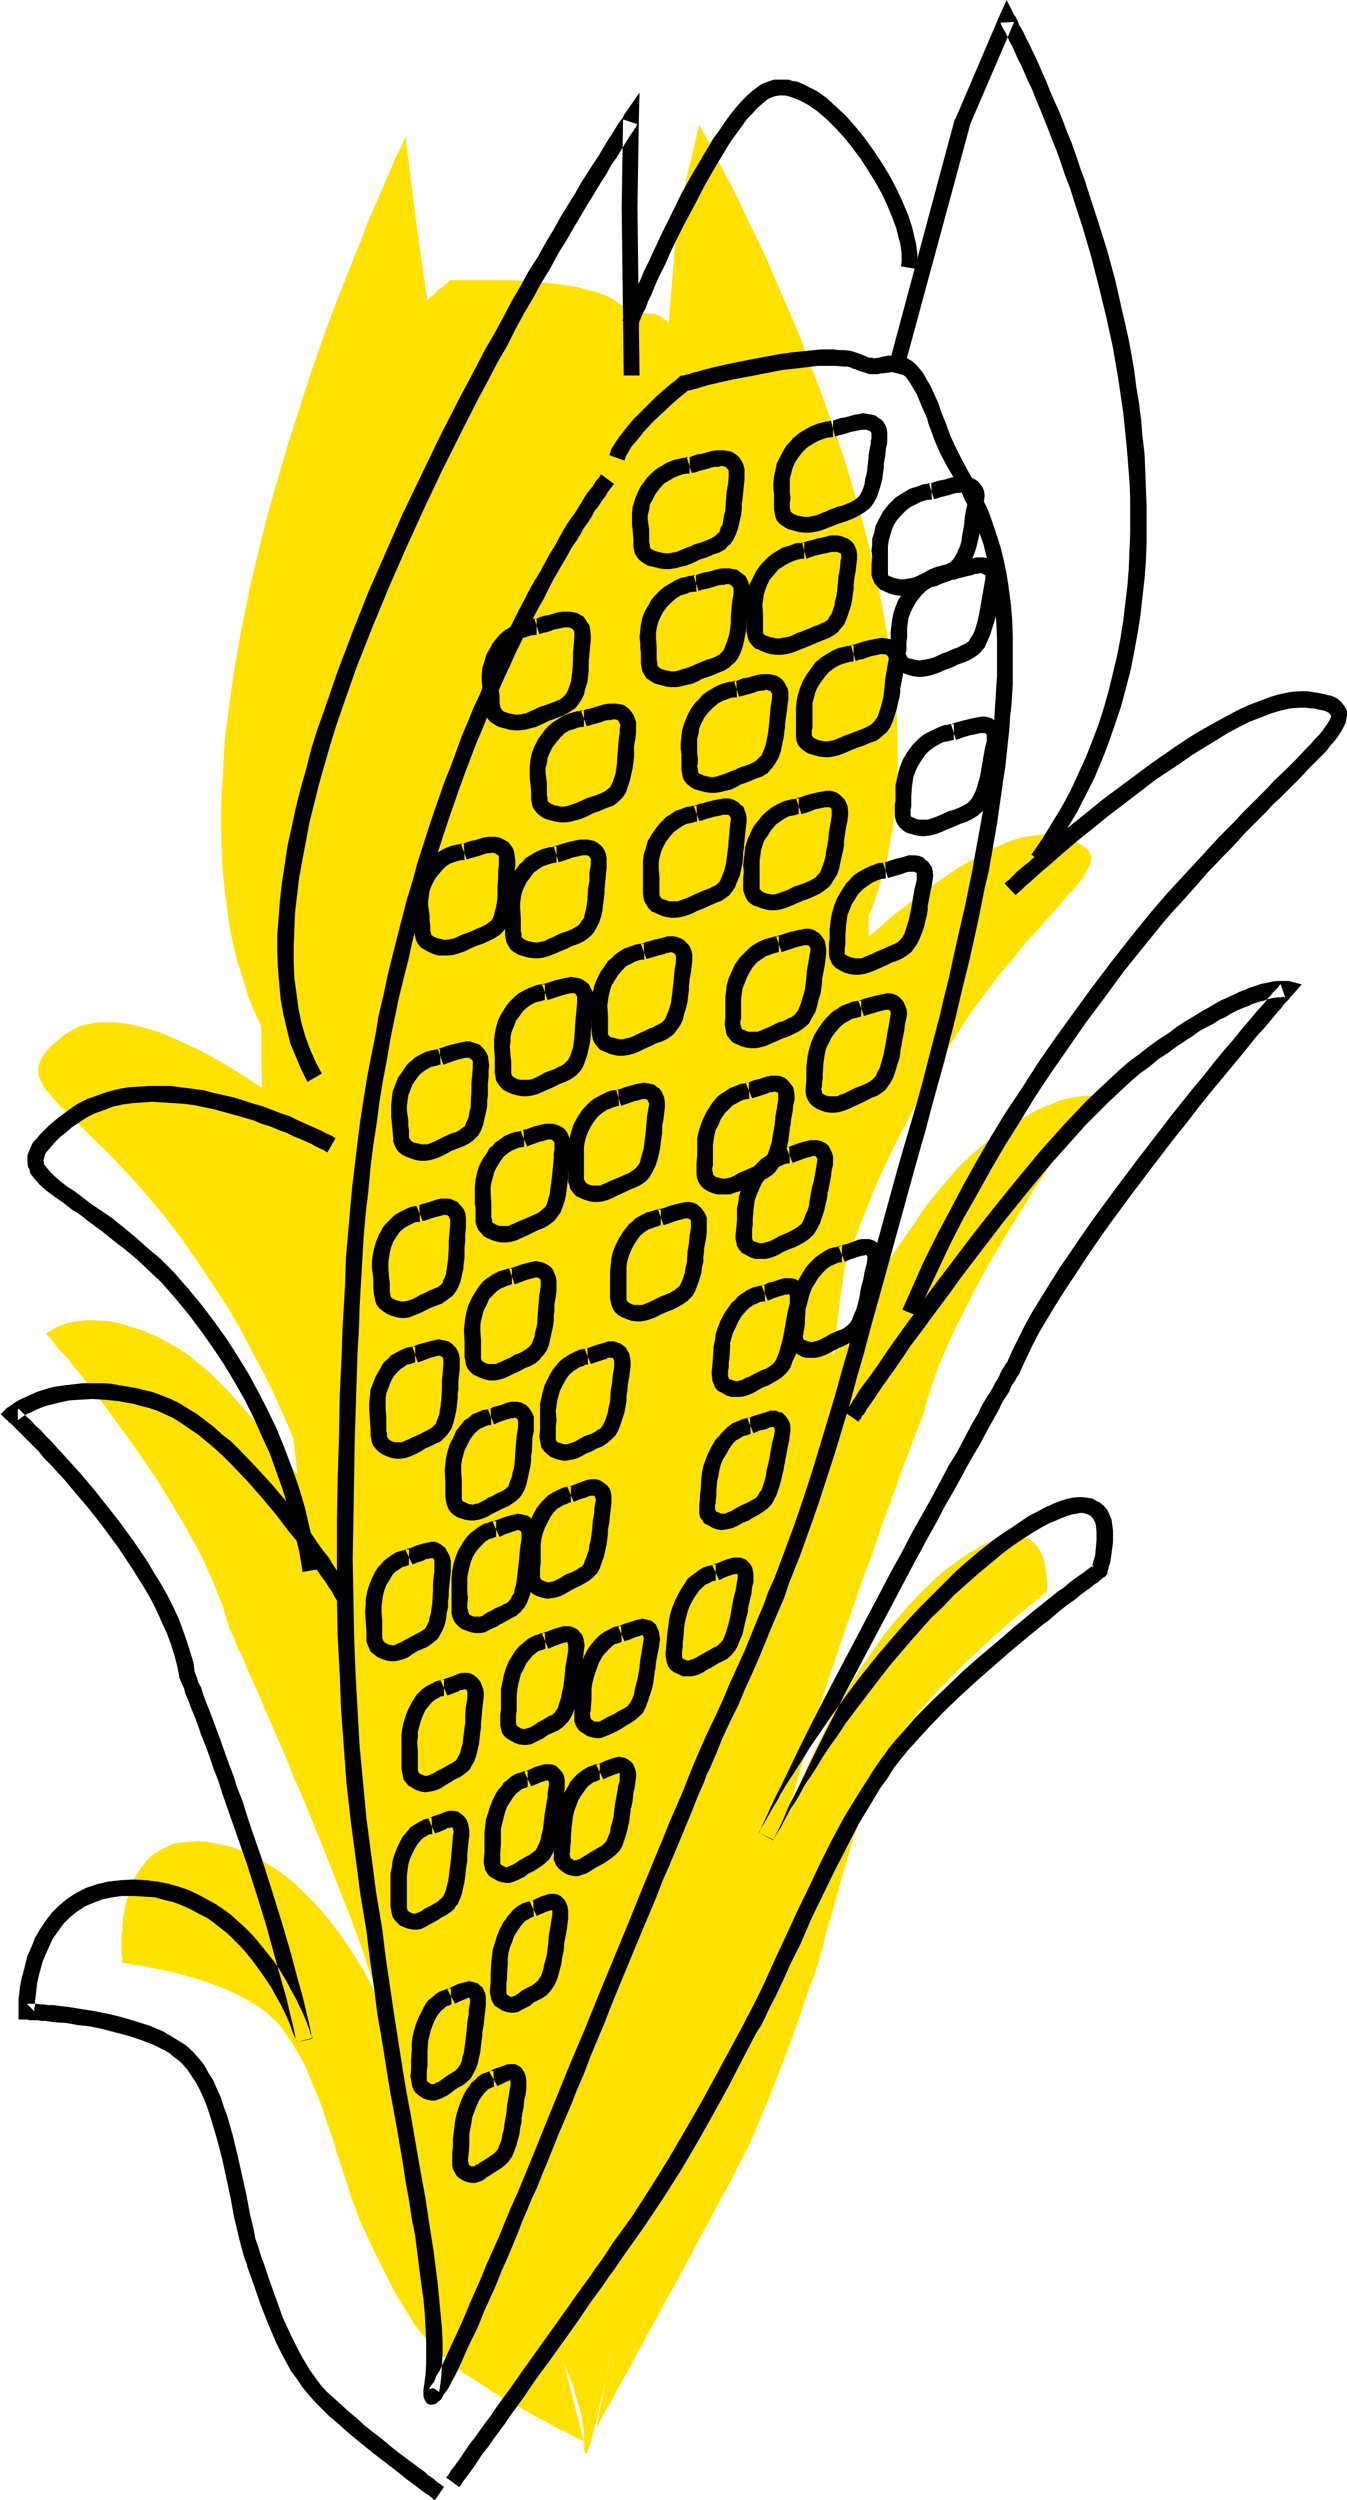 <svg xmlns="http://www.w3.org/2000/svg" fill-rule="evenodd" height="588.515" preserveAspectRatio="none" stroke-linecap="round" viewBox="0 0 1963 3642" width="317.149"><style>.brush1{fill:#ffe200}.pen1{stroke:none}.brush2{fill:#000}</style><path class="pen1 brush1" d="m570 540-1 1-1 2-1 2-1 3-2 3-2 4-3 5-3 5-3 6-3 6-4 8-3 8-4 8-5 9-4 10-4 10-5 11-5 12-5 12-5 13-5 14-5 14-5 15-5 16-5 16-5 16-6 18-5 18-5 19-5 20-6 20-5 20-5 22-5 22-4 23-5 23-4 24-4 25-5 26-4 26-3 27-4 27-3 28-3 29-3 30-3 30-2 31-2 32-1 32-2 33-1 33v35l-1 35 1 35v37l1 37 2 38 1 38 3 40 2 39 4 41 4 41 4 42 8 74 8 72 8 71 8 69 9 68 9 66 10 66 11 65 11 64 12 63 13 64 14 63 14 63 16 63 18 64 18 63 8 31 9 30 10 29 10 28 10 27 10 26 11 25 11 25 10 24 11 23 11 22 11 21 11 21 11 20 10 20 11 19 10 18 9 18 10 17 9 17 8 16 8 16 8 15 7 15 6 15 6 14 4 15 4 13 4 14 2 14 2 13v23l1 4v2l1 1h1l1-1 1-2 1-3 2-4 2-5 1-6 2-7 2-8 2-8 3-9 2-11 2-11 3-12 3-12 3-13 2-14 3-14 7-31 3-17 3-17 4-17 7-36 7-37 8-39 8-41 8-41 8-43 17-86 17-86 18-85 9-42 8-41 9-40 8-38 9-37 8-35 5-16 4-17 9-31 9-31 8-29 8-28 8-28 8-27 7-26 7-26 7-25 12-49 12-47 11-47 11-46 10-47 8-48 9-49 4-25 4-26 4-27 3-27 4-28 4-29 3-30 3-31 5-44 5-43 4-41 3-40 3-39 3-38 1-37 2-35 1-35 1-33 1-33v-31l-1-30v-30l-1-28-2-28-2-26-2-26-2-25-3-24-3-22-3-23-3-21-4-21-4-20-4-19-4-19-5-18-4-17-5-17-5-16-5-15-6-15-5-14-6-14-5-13-12-25-11-24-12-21-12-21-12-19-12-18-11-17-12-17-11-16-10-16-10-15-9-16-8-16-7-16-7-16-7-14-6-13-5-12-6-10-5-10-5-8-4-7-4-7-5-5-3-4-4-4-4-3-3-3-6-3-6-2h-6l-12-1-7-1-8-3-4-1-4-3-5-3-5-3-5-4-7-4-6-3-8-3-8-3-9-2-18-5-20-3-21-3-21-1-20-2-20-1h-83l-1 1-2 2-4 3-4 4-6 4-6 6-7 6-6 7-14 15-7 9-6 8-5 8-5 9-3 9-2 8-8 33z"/><path class="pen1 brush1" d="m422 1615-1-1-2-2-3-2-4-3-5-4-7-5-7-5-8-6-9-6-9-6-11-7-11-7-23-14-25-14-27-13-27-12-13-5-14-4-13-4-14-3-13-2-13-1h-12l-12 1-12 2-11 3-10 5-10 6-9 7-7 6-7 6-5 6-5 6-3 6-2 5-2 5v11l1 5 2 5 3 6 4 6 5 6 5 6 6 7 6 7 8 7 8 8 8 8 9 9 10 10 10 10 11 10 12 12 11 12 12 13 13 14 13 15 13 15 14 17 25 33 23 33 22 33 21 32 18 31 17 32 16 30 15 30 13 29 13 29 11 28 10 27 9 26 8 26 7 24 7 23-53-623z"/><path class="pen1 brush1" d="M527 2286v-1l-2-2-2-4-4-5-4-6-4-8-6-8-6-10-7-10-8-11-8-13-9-12-9-13-9-14-21-28-22-29-23-28-24-28-24-27-12-12-12-12-12-11-12-10-12-10-12-8-12-7-11-6-11-6-11-4-10-5-10-3-10-3-9-3-9-2-8-2-8-1h-7l-15-1-12 1-11 1-10 2-9 3-7 3-5 3-5 3-3 2-2 1v2l2 2 3 3 4 5 5 7 6 7 8 8 8 10 8 10 9 11 10 13 10 13 11 14 10 14 11 15 12 16 23 33 23 34 22 36 21 36 10 18 10 19 8 17 8 18 7 18 7 17 5 17 5 16v2l1 1 1 1 2 5 3 6 3 8 4 10 6 11 5 13 6 14 7 15 7 16 7 17 8 18 8 19 9 20 9 21 8 21 10 22 18 44 19 47 18 46 18 46 17 46 7 22 8 22 7 21 7 20-1-2-1-3-2-4-2-5-3-5-3-7-4-7-4-8-4-8-5-9-6-9-6-10-7-11-14-20-16-21-18-21-10-10-10-10-10-10-11-9-12-9-12-8-12-7-13-7-13-6-13-6-14-4-15-3-14-3-14-1-13 1-11 1-11 2-9 4-9 4-8 5-8 6-6 6-6 8-5 7-5 8-4 9-3 8-3 9-5 18-3 18-1 17-1 8v25l1 5v9h7l4 1 4 1 5 1h6l7 1 6 2 15 3 17 3 17 5 18 5 19 6 19 7 18 8 18 9 17 10 15 11 6 6 7 6 6 7 5 7 11 16 10 17 10 18 8 20 9 21 8 21 7 22 8 22 6 21 7 21 7 21 6 20 7 18 6 17 7 15 13 28 14 28 14 28 16 27 16 26 9 12 10 11 10 11 10 11 11 9 11 9 12 9 13 8 14 9 15 10 31 18 15 8 15 9 14 7 14 8 12 6 10 5 5 3 4 2 3 1 3 2 3 1 2 1h1v1L527 2286zm-138-775-10-20-10-21-8-21-7-23-7-22-6-23-5-24-4-24-3-24-3-25-2-25-1-26-1-26v-26l1-26 2-27 1-27 2-27 7-54 8-55 10-54 11-55 13-54 13-53 15-52 15-51 16-50 15-47 16-46 8-22 8-22 8-21 8-20 7-19 8-19 7-18 7-17 6-17 7-16 6-14 6-14 6-13 5-12 5-11 4-10 4-9 4-8 3-6 3-6 1-4 2-4 1-1v-1l16 129 35 244-253 939zm831-103v-1l2-1 3-3 4-4 5-5 6-6 7-7 8-7 9-8 10-8 10-9 10-9 12-10 12-9 24-19 27-19 26-18 28-16 13-7 13-7 14-6 13-5 13-4 12-2 12-2 11-1 11 2 11 2 9 3 8 2 7 3 6 4 5 3 4 3 2 4 2 3 1 4v5l-1 5-2 5-3 5-3 6-4 6-5 6-6 8-7 7-7 8-7 9-9 10-9 10-9 10-10 11-11 12-11 13-11 14-12 14-12 15-12 16-13 17-13 18-24 37-22 36-21 36-18 35-18 34-16 33-15 32-13 32-12 30-11 30-10 28-9 27-8 27-7 25-6 24-6 23 23-559zm-72 692v-1l1-1 1-1 2-5 3-6 4-8 4-9 6-10 6-11 6-13 7-14 8-14 8-16 9-15 9-17 10-17 10-18 21-35 22-37 23-35 24-34 11-17 12-16 12-15 12-14 11-13 12-13 11-10 11-10 11-9 11-8 11-7 9-7 10-7 9-5 9-5 8-5 16-8 7-3 8-3 12-5 12-3 10-2 9-1 7-1h5l5 1h5l1 1h-1l-2 3-3 4-3 6-6 7-5 8-7 10-7 10-8 12-9 13-9 14-10 14-10 16-11 16-10 17-11 17-22 36-22 37-21 38-19 38-10 19-8 18-8 18-8 18-6 17-6 17-5 16-4 15v1l-1 2v2l-1 2-1 3-1 3-2 4-3 8-4 11-5 12-5 14-6 15-6 16-6 18-7 19-7 20-8 20-7 22-8 23-9 23-8 23-17 49-17 50-17 51-16 50-15 49-7 24-7 24-7 22-6 22h1v-2l1-4 2-4 2-6 3-7 2-7 4-9 4-9 4-11 5-11 5-12 6-12 6-13 7-14 7-14 7-14 8-15 9-15 9-15 19-31 21-30 11-16 12-15 12-14 13-15 13-14 13-13 15-14 14-12 15-11 14-10 12-7 12-7 11-5 10-4 9-3 9-2h14l6 2 6 2 5 2 4 4 4 4 3 4 3 5 3 5 3 10 2 11 1 10 1 9v10l-1 2v2l-1 2-3 1-3 3-3 3-5 3-5 5-6 4-6 6-7 5-7 6-8 7-17 15-17 15-19 18-18 17-19 19-19 20-17 19-17 20-15 20-6 10-7 9-11 20-10 21-10 22-9 22-8 23-8 23-14 47-13 47-6 22-7 22-5 22-6 20-6 20-7 17-6 18-6 18-13 37-14 37-15 39-16 39-17 40-20 39-10 20-11 20-6 11-6 11-6 12-7 12-14 26-14 27-31 56-15 28-15 27-14 25-6 13-7 11-6 12-6 10-5 10-5 9-5 8-4 7-3 7-3 5-2 4-2 4-1 1v1l279-1438zm99-727 10-19 9-20 8-20 7-21 6-21 6-21 4-23 4-22 3-23 2-23 2-23v-72l-1-24-2-24-2-25-3-24-8-50-9-49-11-50-12-49-14-49-14-48-16-46-16-46-17-45-16-42-17-41-9-20-8-19-8-19-8-18-8-17-8-17-8-16-7-15-7-15-7-14-6-13-7-12-6-12-5-10-5-10-5-9-4-8-4-7-3-6-3-5-2-4-1-2-1-2-1-1-32 134-27 336 287 721z"/><path class="pen1 brush2" d="M794 1434h-6l-6 1-8 3-9 4-9 5-5 4-4 4-5 5-4 5-7 11-5 10-3 10-2 10-1 9v9l1 17v22l1 5 1 6 3 5 3 4 5 5 6 3 7 3 8 2 6 1h7l7-1 8-2 7-3 9-4 9-4 8-4 8-3 8-4 7-5 3-3 4-4 4-7 3-8 3-9 2-9 2-9 1-9v-7l1-6v-10l2-11 1-9v-15l-1-6-3-5-2-5-3-3-4-3-5-3-4-1-5-1-6-1-4 1-6 1-13 3-6 2-6 2-4 1-3 1 8 23 21-7 4-1 4-1 4-1h6l2 1 1 2 1 2v8l-1 13-1 10-1 12-1 17-1 7-1 7-2 6-2 6-2 4-2 3-4 4-4 3-2 1-3 1-3 2-4 2-9 3-5 2-5 3-6 3-6 3-5 1h-13l-4-1-4-2-3-2-1-2-1-2v-18l-1-8-1-14 1-7v-7l2-8 3-7 3-8 6-8 5-7 6-5 6-4 6-3 5-1 4-1 3-1h1v-23zm-153 94h-1l-5 1-6 1-8 2-8 4-9 5-4 4-5 4-4 5-4 6-7 10-4 10-4 11-1 9-1 10v17l1 8 1 12 1 10v6l2 5 2 5 4 5 5 4 6 3 8 3 6 2 7 1h7l7-1 7-2 8-3 8-4 9-5 8-3 8-3 8-4 7-5 3-3 4-4 4-7 3-8 2-9 2-9 2-9v-9l1-7v-17l1-10v-9l1-8-1-7-1-7-2-4-3-5-3-3-4-4-5-2-4-1-5-2h-6l-4 1-6 1-12 3-7 2-5 2-5 1-2 2v-1l8 23 20-7 4-1 4-1 4-1h6l2 2 2 1 1 2v9l-1 12-1 11v11l-1 17v7l-2 7-1 7-2 5-2 4-1 4-4 3-4 3-5 3-7 2-9 4-10 5-6 3-5 2-5 2h-9l-4-1-4-1-4-1-3-2-2-3-1-2v-11l-1-6v-8l-2-14v-7l1-8 1-7 3-8 3-8 5-7 5-7 6-5 6-4 6-3 5-1 4-1 3-1h1l-1-23zm170-295h-4l-3 1h-3l-3 1-8 2-9 4-10 6-5 3-4 5-5 4-4 6-7 10-5 10-4 10-2 10-1 9v9l1 9v8l1 12v10l1 6 1 5 3 5 3 5 5 4 7 4 7 2 7 2 8 1h6l8-1 7-2 8-3 9-4 10-4 8-4 9-3 8-4 7-5 3-3 4-4 4-7 4-8 3-9 2-9 1-9 1-8 1-8v-6l1-10 1-11 1-9v-15l-1-6-2-5-3-5-3-3-4-3-5-3-5-1-5-1h-10l-6 1-13 3-7 2-6 2-4 1-3 1 7 23 10-3 11-4 5-1 5-1 3-1h8l3 2 1 2 1 1v9l-2 11v12l-2 11-1 17-1 7-1 7-2 7-1 5-3 4-2 3-3 4-5 3-5 3-8 3-9 3-10 5-7 3-6 3-6 1-4 1-9-1-4-1-5-2-3-2-2-2v-5l-1-3v-20l-1-14v-7l1-7 1-7 3-8 4-8 5-7 6-8 7-5 6-4 6-2 6-2 4-1h3l1-1v-23zm40-198h-4l-3 1h-3l-3 1-8 2-10 4-9 6-5 3-5 4-5 5-4 5-8 11-5 10-4 10-2 10-1 10v17l1 8 1 12v11l1 5 1 5 3 5 4 5 5 4 3 2 4 2 7 2 8 2 7 1h7l8-1 7-2 8-2 9-4 10-5 9-3 9-4 9-3 7-5 4-4 3-3 5-7 3-9 3-9 2-9 2-9 1-8 1-8v-16l2-11 1-9v-15l-2-6-2-5-3-4-3-4-4-3-4-3-5-1-6-1h-10l-7 1-14 4-6 2-6 1-5 2-3 1 8 22 10-3 11-3 5-2 5-1h4l3-1h4l3 1 2 2 1 3 1 1v2l-1 5v6l-1 6-1 11-1 12-1 16-1 7-1 7-2 6-2 6-2 4-2 4-4 3-4 3-6 3-8 3-10 3-11 5-7 3-6 2-6 2-5 1h-5l-4-1-5-1-5-2-3-2-2-2v-5l-1-3v-19l-2-14v-7l2-7 1-8 3-7 4-8 6-8 6-7 6-6 7-4 7-2 5-2 5-1h4v-24z"/><path class="pen1 brush2" d="M676 1229h-4l-3 1h-2l-4 1-8 2-9 4-10 6-4 4-5 4-5 5-4 5-7 11-4 10-3 10-3 9v27l1 9 1 6v6l1 10 1 5 1 5 3 6 4 5 5 3 7 4 7 3 7 2h15l7-1 7-2 9-3 8-4 9-4 9-3 9-4 8-4 8-5 3-3 3-3 5-8 3-8 3-8 1-10 2-9 1-8v-14l1-21 1-9v-8l-1-7-1-6-2-5-3-4-3-4-5-3-4-2-5-2-5-1h-11l-6 1-13 4-6 1-6 2-5 2-3 1 8 22 10-3 11-3 5-2 4-1h4l3-1 4 1 2 1 3 2 1 2v14l-1 6v11l-1 12v16l-1 8-1 6-2 7-1 5-2 5-2 3-4 3-4 3-6 3-7 3-9 4-11 4-7 3-6 3-5 1-6 1h-4l-4-1-5-1-5-2-3-2-2-2v-2l-1-3v-8l-1-7v-8l-2-14v-6l1-8 1-7 3-8 4-8 5-7 6-7 6-6 6-4 6-2 6-2 4-1h5l-1-24zm70 619h-6l-6 2-7 2-8 4-9 6-4 3-4 4-4 5-4 6-6 10-5 10-3 10-2 10-1 9-1 9 1 16v23l1 5 1 6 2 5 3 4 5 5 6 3 7 3 6 2 6 1h7l6-1 7-2 7-3 8-4 9-4 7-4 8-3 7-4 6-5 3-4 3-3 5-7 3-8 2-9 2-9 2-9 1-8v-8l1-6v-10l2-11 1-9v-15l-1-5-2-5-2-5-3-4-4-3-4-2-4-2-5-1-5-1-5 1-5 1-11 3-11 4-4 1-3 1 8 23 19-7 4-1 4-1 3-1h4l1 1 2 1 1 3v8l-2 12-2 23-1 17-1 7-2 7-1 7-2 5-2 5-2 3-3 3-4 3-5 3-6 3-4 1-8 5-3 1-2 1-6 3-5 2-4 2h-11l-4-1-3-2-2-1-2-3v-27l-1-15v-7l1-7 2-8 2-7 4-8 4-9 6-6 5-5 6-4 5-2 4-2 4-1 2-1h1v-23zm-141 114h-6l-6 1-7 3-8 4-9 5-3 4-5 4-4 5-3 6-6 10-4 10-4 10-1 10-1 9v9l1 17 1 12v10l1 5 1 6 2 4 4 5 4 4 6 4 7 3 6 2 7 1h6l7-1 6-2 7-3 8-4 8-5 7-3 8-4 7-3 6-6 3-3 3-4 4-6 3-9 2-8 2-9 1-9 1-9v-7l1-6v-11l1-10 1-9v-15l-1-6-2-5-3-5-3-3-3-3-5-3-4-1-5-1-5-1-4 1-5 1-11 3-11 3-4 2-3 1 8 23 18-7 4-1 4-1 3-1h3l2 1 2 1 1 3v8l-1 13-1 11v12l-1 16-1 8-1 6-1 7-2 5-2 5-1 3-3 3-3 3-5 3-6 3-8 4-9 4-6 3-5 2-4 2h-10l-4-1-4-2-2-2-2-3v-5l-1-3v-19l-1-14v-15l1-7 3-8 3-8 4-8 5-6 5-5 6-4 4-3 5-1 3-1 3-1h1v-23zm158-315h-3l-3 1-6 1-7 2-9 4-8 6-5 3-4 5-5 4-3 6-7 10-5 10-3 10-2 10-1 9v26l1 6v21l2 6 2 5 4 4 4 5 6 3 7 3 7 2 6 1h7l7-1 7-2 7-3 9-4 8-4 8-4 8-3 7-4 7-5 3-3 3-4 5-7 3-8 3-9 2-9 1-9 1-8 1-7v-7l1-10 1-11 1-9v-15l-1-6-2-5-2-4-3-4-4-3-4-2-5-2-5-1h-10l-5 1-12 3-11 4-4 1-4 2 9 22 19-7 5-1 3-1 3-1h5l2 1 2 2 1 2v9l-1 6v6l-1 11-1 11-2 17-1 7-1 8-2 6-1 5-2 5-2 3-4 3-3 3-5 3-7 3-9 4-10 4-6 3-5 2-4 2h-12l-4-1-4-2-3-2-1-2v-2l-1-3v-22l-1-15v-7l1-7 2-7 2-8 4-8 5-8 5-7 6-5 6-4 5-2 5-2 4-1h3l1-1-1-23zm175-273-1 1h-5l-6 1-8 3-9 3-9 6-4 3-5 5-5 4-4 6-7 10-5 10-4 10-2 10-2 9v48l1 6 1 5 2 5 4 5 4 5 7 3 7 3 7 2 6 1h7l7-1 8-2 8-3 8-4 9-4 8-4 9-3 8-4 7-5 3-3 3-4 5-7 4-8 2-9 3-9 2-9 1-9 1-7v-6l1-10 2-11 1-9 1-8v-7l-1-6-2-5-2-4-4-4-4-4-4-2-5-2-5-1h-10l-6 2-13 3-6 2-5 1-5 2-3 1 8 22 21-6 5-1 4-2h3l2-1 4 1 2 1 1 2 1 1v9l-2 12-1 11-1 11-2 17-1 8-2 7-2 6-2 5-2 5-2 3-3 3-5 3-6 3-3 2-4 1-8 4-5 2-6 3-6 3-6 2-5 1-4 1h-4l-4-1-4-1-5-1-2-2-2-2v-28l-1-14 1-7 1-7 2-8 2-7 5-8 5-8 6-7 6-6 7-3 5-3 6-2 4-1h4l-1-24zm77-200h-6l-3 1h-4l-8 3-9 3-9 6-5 3-5 5-4 4-5 6-7 10-6 10-3 11-3 9-1 10v48l1 5 1 5 3 5 3 5 5 5 3 1 4 2 7 3 7 2 7 1h7l7-1 8-2 8-3 8-4 5-2 5-2 9-4 9-4 8-3 7-5 4-3 3-4 5-7 3-8 4-9 2-9 2-9 1-9v-7l1-6 2-21 1-9 1-8v-7l-1-6-2-5-2-5-4-3-3-3-5-3-5-2-5-1h-6l-5 1-6 1-13 3-6 2-6 1-5 2-3 1 8 22 5-1 5-2 11-3 5-1 5-1 3-1h8l2 1 1 2 1 1v4l-1 5-1 12-1 11-1 12-2 16-1 7-2 8-2 6-2 5-2 5-2 3-4 4-4 2-6 3-8 3-9 4-5 2-6 3-7 3-6 2-5 2h-13l-5-2-4-1-3-2-1-2-1-2v-25l-1-15v-7l1-7 2-8 3-7 4-8 6-8 6-7 7-5 6-4 6-3 6-1 4-1 3-1h2l-1-23zm58-182h-4l-2 1h-3l-4 1-8 2-9 4-10 6-5 3-5 4-4 5-5 5-4 5-4 6-5 10-4 10-3 10-1 9-1 9v9l1 8v22l1 6 1 5 2 5 4 5 5 4 3 2 4 2 7 2 8 2 7 1h7l7-1 8-2 9-2 8-4 5-3 6-2 8-3 9-4 9-3 8-5 3-4 3-3 5-7 5-9 3-9 2-10 2-9 1-9 1-6v-5l3-21 1-9 1-8v-8l-1-6-3-5-2-4-3-4-4-3-5-3-5-1-5-1h-11l-6 1-14 4-7 1-5 2-5 2-3 1 7 22 11-3 11-3 5-2 5-1h4l3-1h2l2 1 3 1 1 2 1 1v8l-1 6-1 6-1 11-1 12-2 17-3 14-2 6-2 5-2 5-3 3-4 4-4 3-6 3-8 3-4 1-5 2-6 3-6 2-7 3-6 2-6 2-5 1h-5l-4-1-5-1-4-2-3-1-2-3v-4l-1-4 1-4v-7l-1-8v-21l2-7 1-8 3-7 4-8 6-8 7-7 7-6 7-4 6-2 5-2 5-1h5l-1-24zm-59-154h-4l-2 1h-4l-3 1-9 2-9 4-10 6-5 3-5 4-5 5-5 5-4 5-3 6-6 10-4 10-2 10-1 9-1 9 1 9v8l1 6v16l1 6 1 5 3 5 3 5 6 4 3 2 4 2 8 2 7 2 7 1h8l7-1 8-2 9-2 9-4 5-3 6-2 9-3 9-4 8-3 8-5 4-4 4-3 5-7 4-9 3-9 2-10 2-9 1-9v-7l1-3v-2l2-21 1-9 1-8-1-7-1-6-2-5-3-5-4-3-4-3-4-3-5-1-6-1h-11l-6 1-14 4-7 1-6 2-5 2h-1l-2 1 7 22 5-2 6-1 11-3 6-2 5-1h4l3-1h4l3 1 2 2 2 2v9l-2 11-1 11-1 12v8l-1 9-1 7-2 7-2 6-2 5-2 5-2 3-4 4-5 3-7 3-3 1-4 1-10 4-11 5-8 3-7 2-6 2-5 1h-5l-5-1-5-1-5-2-3-2-2-2v-5l-1-4v-18l-1-14v-7l1-7 2-8 3-7 4-8 6-8 7-7 7-6 7-4 7-2 5-2 5-1h5l-1-24zm-232 63h-4l-3 1h-3l-4 1-8 2-9 4-10 6-5 3-5 4-5 5-4 5-4 5-3 6-6 10-3 10-3 10-1 10v9l1 9 1 8 1 6v16l1 5 2 5 2 5 4 5 6 4 3 2 4 2 8 2 7 2 8 1h7l8-1 8-2 8-2 9-4 10-5 9-3 10-4 8-4 8-5 4-3 3-4 5-7 4-8 2-9 3-9 1-9 1-8v-14l1-10 1-11 1-9v-8l-1-7-1-7-3-4-3-5-3-4-4-2-5-3-5-1-5-1h-11l-7 1-14 4-6 1-6 2-5 2h-2l-1 1 7 22 5-2 6-1 11-4 5-1 5-1 4-1h7l3 1 3 2 2 3v8l-1 12-1 11v12l-1 16-1 7-1 7-2 6-2 6-2 4-2 3-4 4-4 3-7 3-3 1-5 2-9 3-6 2-6 3-7 3-6 3-6 1-5 1h-5l-5-1-5-1-6-2-3-2-2-3-1-2v-2l-1-4v-11l-1-8-1-14v-14l2-7 3-7 4-8 5-8 7-7 7-6 6-4 7-2 6-2 5-1h4v-24zm432-288h-4l-3 1h-3l-4 1-8 2-10 4-11 6-5 3-5 4-5 4-5 6-5 5-3 5-6 11-5 10-2 10-2 9-1 9v9l1 8v22l1 6 1 5 2 5 4 5 6 4 3 2 4 2 8 2 7 2 8 1h7l8-1 9-2 8-3 10-4 5-2 6-2 9-3 10-4 8-4 8-5 4-3 4-3 5-7 5-9 3-9 3-10 2-9 1-8 1-7v-6l2-10 1-11 2-9v-15l-1-7-2-4-3-5-3-3-5-3-4-3-5-1-6-1-6-1-5 1-7 1-14 4-7 1-6 2-5 2h-3l6 23 6-2 5-1 13-4 5-1 5-1 5-1h6l3 1 3 1 2 3v8l-1 3v4l-1 5-1 5-1 6-1 12-2 16-2 7-1 8-2 6-2 5-3 5-2 3-5 4-5 3-7 3-8 3-5 1-5 2-6 2-6 3-8 3-7 3-6 1-5 1h-6l-5-1-5-1-5-2-3-2-2-2v-2l-1-3v-7l1-7-1-8v-21l2-7 2-8 3-7 5-8 6-8 7-7 8-5 7-4 7-3 6-2 6-1h4v-24zm-209 53h-5l-2 1h-3l-4 1-9 2-10 4-10 6-5 3-5 4-5 5-5 5-4 6-4 5-5 10-4 10-3 10-1 9v18l1 8 1 12v11l1 5 1 5 3 5 4 5 5 4 4 2 3 2 9 2 8 2 7 1h8l8-1 7-2 9-2 10-4 10-5 10-3 9-4 9-3 9-5 3-4 4-3 5-7 4-9 3-9 2-9 2-9 1-8v-8l1-6 2-20 1-10v-15l-2-7-2-4-3-5-3-3-4-3-5-3-5-1-6-1h-11l-7 1-14 4-7 1-6 2-5 2h-2l-2 1 7 22 6-1 5-2 12-3 6-2 5-1h5l3-1h3l4 1 2 2 3 3v8l-1 12-2 11-1 12-1 16-2 7-1 7-1 6-3 5-1 5-3 3-4 4-5 3-7 3-8 3-10 3-6 3-6 2-7 3-7 3-6 1-5 1h-5l-6-1-5-1-6-2-4-2-2-3v-4l-1-3v-19l-2-14v-7l2-7 1-8 4-7 4-8 6-8 6-7 8-5 7-4 7-3 6-2 5-1h5v-24z"/><path class="pen1 brush2" d="M901 1588h-6l-6 1-7 3-8 4-9 5-5 4-4 4-5 5-4 5-7 11-5 10-3 10-2 9-2 10-1 9v8l1 8v28l2 5 1 5 4 5 4 5 6 3 7 3 7 2 6 1h7l7-1 7-2 7-3 8-4 9-4 8-4 8-3 8-4 7-5 3-3 3-4 4-7 4-8 3-9 2-8 2-9 1-9 1-7 1-6v-11l2-10 1-9 1-8v-7l-1-7-2-5-2-4-3-4-4-3-4-3-5-1-5-1-5-1-4 1-6 1-11 3-7 2-5 2-4 1-3 1 7 23 20-7 5-1 3-1 4-1h4l2 1 1 1 1 3 1 1v2l-1 5-1 6-1 6-1 11-1 12-2 16-1 8-2 7-2 7-1 5-2 4-3 4-3 3-4 3-5 3-7 3-9 4-10 4-6 3-5 2-4 2h-12l-4-1-4-2-2-2-1-2-1-2v-47l1-7 2-7 3-8 4-8 5-8 6-7 6-5 6-4 5-2 5-2 4-1 3-1h1l-1-23zm62 174h-6l-6 2-8 2-8 4-9 5-4 4-5 4-4 5-4 5-7 11-5 10-4 10-2 9-1 10-1 9v39l1 5 1 5 2 5 3 5 5 5 6 3 7 3 6 2 7 1h6l7-1 7-2 8-3 8-4 9-4 8-3 8-4 7-4 7-5 3-3 4-4 4-7 3-8 3-8 3-10 1-9 2-8v-7l1-7v-5l1-5 2-10 1-9v-21l-2-5-3-5-3-4-3-3-4-3-5-2-5-1h-5l-5 1-5 1-12 3-6 2-5 2-5 1-3 1 8 23 20-7 4-1 4-1 3-1h5l2 1 1 1 1 2v9l-2 12-1 11-2 12-1 16-2 8-1 7-2 6-2 6-2 4-2 4-4 3-4 3-5 3-7 3-8 3-10 5-6 3-5 2-5 2h-12l-3-1-4-2-3-2v-1l-1-1v-48l1-8 2-7 3-8 4-8 5-8 5-7 6-5 6-4 6-2 5-2 4-1 2-1h1v-23zm172-398h-6l-6 2-8 2-9 4-9 5-5 4-4 4-5 5-5 5-7 10-5 11-4 9-3 10-1 9-1 9v29l-1 10 1 6 1 5 1 5 4 5 4 5 6 3 7 3 7 2 7 1h7l6-1 8-2 7-3 9-4 9-4 9-3 8-4 8-4 7-5 7-6 4-8 5-8 3-10 2-9 3-9 1-8 1-7v-5l4-21 1-9 1-8v-7l-1-6-1-5-3-5-3-4-3-3-5-3-4-2-5-1h-6l-4 1-6 1-13 3-6 2-6 2-4 1-3 1 8 23 21-7 4-1 4-1 4-1h5l2 1 2 3v4l-1 5-2 12-2 11-1 12-2 16-2 8-2 6-2 7-2 5-2 5-3 4-3 3-4 3-3 1-6 3-4 2-5 1-4 2-10 5-7 3-5 2-5 2h-13l-3-1-5-2-2-1-1-3v-1l-1-3v-4l1-4v-29l1-7 1-8 3-7 3-8 4-8 5-8 6-7 7-5 6-4 6-2 5-2 4-1 3-1h1v-23zm29-201h-4l-2 1h-3l-4 1-8 2-9 4-9 5-5 4-5 4-5 5-4 5-8 10-5 11-4 9-3 10-1 9-1 9-1 9 1 8-1 12v16l2 6 2 5 3 5 5 4 3 2 3 1 8 3 7 2 6 1h8l7-1 7-2 8-3 9-4 5-2 4-2 9-3 9-4 8-4 7-5 4-3 3-3 5-8 5-8 3-9 2-10 2-9 2-8 1-7v-6l3-20 2-9 1-8v-7l-1-7-2-5-2-4-4-4-3-3-4-3-5-2-5-1h-6l-5 1-6 1-13 3-7 2-5 2-5 1-3 1 8 23 10-3 10-4 5-1 5-1 4-1h6l3 1 1 2v10l-2 12-2 11-1 12-3 16-1 8-2 7-2 6-2 5-2 5-3 3-3 4-5 3-6 3-7 3-9 3-6 2-5 3-7 3-6 2-6 2-4 1h-4l-5-1-4-1-4-2-2-2-2-2v-41l1-7 1-8 2-7 3-8 5-7 5-8 7-8 7-5 6-4 6-3 6-1 4-1 3-1h1v-24 1zm8-373h-2l-2 1h-6l-4 1-8 3-10 3-10 6-5 3-5 4-5 5-5 5-4 5-4 6-5 10-5 10-2 10-2 9v49l1 5 1 5 2 5 4 5 5 5 4 1 4 2 7 3 8 2 7 1h7l8-1 8-2 8-3 10-4 10-4 9-4 10-4 8-3 8-5 4-3 3-4 6-7 4-9 3-9 3-9 2-10 1-8 1-7v-5l1-10 1-6 1-5 1-9 1-8v-8l-1-6-2-5-2-4-4-4-4-3-5-2-5-2-5-1h-11l-7 2-14 3-6 2-6 1-5 2-2 1h-1l6 22v1l11-4 12-3 5-1 5-1 4-1h8l2 1 3 1 1 3v3l-1 5-1 11-1 6-1 5-1 12-2 17-2 7-1 7-2 6-2 6-3 4-2 4-5 4-5 2-6 3-4 1-4 2-5 2-5 2-5 2-6 2-8 4-6 2-7 1-5 1h-5l-4-1-5-1-5-2-3-1-2-3v-27l-1-14 1-7 1-7 2-7 3-8 4-8 7-8 6-7 8-5 7-4 7-3 6-2 5-1h4v-24zm185-86h-4l-2 1h-3l-4 1-8 3-10 3-10 6-5 3-6 4-5 5-5 5-4 5-4 5-6 11-5 10-2 10-3 9v9l-1 8 1 9-1 12v15l2 6 2 5 4 5 5 5 3 1 4 2 7 3 8 2 7 1h7l8-1 8-2 8-3 10-4 5-3 6-1 9-4 9-3 9-4 8-5 4-3 3-4 6-7 4-8 4-10 3-9 2-9 2-8 1-8v-5l2-10 2-11 1-9 1-8 1-7-1-7-2-5-3-4-3-4-4-3-4-2-5-2-6-1h-11l-7 1-14 4-6 1-7 2-5 2h-1l-2 1 7 22 5-1 6-2 12-3 6-2 5-1h4l3-1h2l2 1 3 1 1 1 1 1v9l-3 12-2 11-1 12-3 16-1 8-2 7-3 6-2 5-3 5-2 3-4 4-6 3-7 3-7 3-10 4-12 4-8 4-6 2-6 1-6 1h-5l-4-1-5-1-5-2-3-1-1-2v-41l1-8 2-7 2-7 3-8 5-8 6-7 8-8 7-5 8-4 6-3 6-2 5-1h5l-1-24zm-113 236h-4l-3 1h-3l-3 1-9 2-9 4-10 6-5 3-5 4-5 4-4 6-8 11-6 10-4 10-3 9-2 10-1 9v44l1 6 2 5 4 5 5 4 3 2 4 2 7 2 7 2 8 1h7l7-1 8-2 8-3 9-4 10-4 9-3 9-4 9-3 7-5 4-4 4-3 5-7 4-9 3-9 3-10 2-9 2-8 1-7v-5l2-10 2-11 1-9 1-8v-7l-1-7-1-5-3-4-4-4-3-3-5-3-4-1-6-1-6-1-5 1-6 1-14 3-6 2-6 2-5 1-3 1 7 23 5-2 6-1 11-4 5-1 5-1 4-1h7l3 2 1 1 1 2v3l-1 5-2 12-2 11-1 12-2 16-2 8-2 7-2 6-2 6-3 4-2 3-4 4-5 3-6 3-8 3-10 4-11 4-7 3-7 3-5 1-5 1h-5l-4-1-5-1-4-2-2-1-2-2-1-2v-7l1-4v-36l2-7 2-8 3-7 5-8 6-8 6-7 8-6 7-4 6-2 6-2 5-1h2l2-1v-23z"/><path class="pen1 brush2" d="M1385 822h-2l-2 1h-6l-3 1-8 2-10 4-10 6-5 3-5 4-5 5-5 5-5 5-3 6-7 10-4 10-3 9-2 10-1 9-1 8v9l-1 11v16l1 6 2 5 3 5 5 5 4 2 3 1 8 3 7 2 7 1h7l7-1 8-2 9-3 9-4 11-4 8-4 9-3 9-4 8-5 4-3 3-3 6-7 4-9 4-9 3-10 3-9 2-8 1-7v-5l4-21 2-9 1-8v-14l-2-5-2-4-3-4-4-4-5-2-5-2-5-1h-11l-6 2-14 3-7 2-6 1-4 2-4 1 8 22 10-3 12-3 5-1 5-2h4l3-1h2l2 1 2 1 2 1v5l-1 5-2 12-2 11-2 12-3 16-2 8-2 7-2 6-3 6-3 4-2 4-4 3-6 3-6 3-8 3-9 4-6 2-6 3-7 3-7 2-6 1-5 1h-4l-5-1-4-1-5-1-2-2-1-2-1-2v-2l1-3v-12l1-8v-14l1-7 1-7 3-8 4-8 4-7 7-9 7-7 7-5 8-4 6-3 6-2 5-1h4v-24zm5 233h-7l-3 1h-3l-8 3-9 4-10 5-5 3-5 4-5 5-5 5-8 11-6 10-4 10-3 10-2 9-2 9v23l-1 5v17l1 5 2 5 3 5 5 5 3 2 3 2 7 2 7 2 7 1h7l7-1 8-2 8-3 9-4 10-4 9-4 9-3 8-4 8-5 3-3 4-3 5-7 5-9 4-9 2-9 3-10 1-8 1-7 1-3v-2l4-21 2-9 1-8 1-7-1-7-2-5-2-4-3-4-4-3-4-3-5-2-5-1h-6l-5 1-6 1-13 3-7 2-5 1-5 2-3 1 7 23 11-4 10-3 6-1 4-1 4-1h7l2 1 1 1v10l-2 7-1 5-2 11-2 12-3 17-2 7-2 7-2 6-3 6-2 4-3 4-4 4-5 3-6 3-7 3-10 3-11 5-7 3-6 2-6 2h-13l-4-1-4-2-3-1-1-2v-8l1-5v-15l1-14 1-7 1-7 3-8 3-7 5-8 6-9 7-7 7-5 7-4 6-3 6-1 5-1 3-1h1v-23zm-299 522h-1l-2 1h-2l-7 1-7 3-8 3-9 6-5 3-5 4-4 5-4 5-7 11-5 10-4 10-3 10-2 9v25l-1 12v16l1 6 2 5 3 5 4 4 6 4 7 3 7 2h19l8-3 7-2 8-4 9-5 8-3 8-4 7-3 7-5 4-4 2-3 5-7 4-9 3-9 3-9 2-9 1-9 1-7v-3l1-2 1-10 2-10 1-10 2-8v-7l-1-6-1-5-3-4-3-4-3-3-4-3-5-2-5-1h-9l-6 1-12 4-5 1-6 2-4 2-4 1 9 22 19-6 5-2 3-1h3l3-1 2 1h1l2 1v11l-2 12-1 6-1 5-1 12-3 16-1 8-2 7-2 6-2 6-3 4-2 4-3 4-4 2-3 2-3 1-6 3-9 4-5 2-5 2-6 4-5 2-4 1-4 1h-4l-4-1-4-1-3-1-2-2-1-2v-2l-1-2v-4l1-5v-29l1-7 1-7 2-8 4-7 3-8 6-9 6-6 6-6 6-3 5-3 5-2 4-1h4l-1-24zm164-119h-6l-6 1-8 3-8 3-9 6-5 3-5 5-4 4-5 6-7 10-6 10-4 10-3 10-2 9-1 8-1 9v20l-1 11v5l1 6 2 5 3 5 4 4 6 4 7 3 6 2 7 1h6l7-1 7-2 8-3 8-4 9-4 8-4 8-4 8-3 7-5 4-3 3-4 5-7 4-8 3-9 3-10 3-9 1-8 1-7 1-3v-2l4-21 1-9 2-8 1-7-1-6-2-5-2-5-3-4-3-3-4-3-5-2-5-1h-5l-4 1-6 1-12 3-11 3-5 2-3 1 8 22 20-6 4-1 4-1 3-1h5l2 1v1l1 1v4l-1 5-2 12-2 11-2 12-3 16-2 8-2 7-2 7-3 5-2 5-2 3-4 4-4 3-6 3-7 3-8 3-10 5-6 3-6 2-4 2h-12l-4-1-4-2-2-1v-2l-1-3v-2l1-4v-4l1-7v-7l1-15 1-7 1-7 2-8 4-8 4-8 6-8 6-7 6-5 7-4 5-3 5-1 4-1 3-1h1v-23zm35-202h-2l-1 1h-6l-3 1-8 3-9 4-9 5-5 3-5 4-4 5-5 5-7 11-6 10-4 10-3 10-2 9-1 8-1 9v14l-1 6v16l1 6 2 5 3 5 4 4 7 4 6 3 7 2 7 1h6l8-1 7-2 8-3 9-4 9-4 8-4 9-3 8-4 7-5 4-3 3-4 5-7 4-8 4-10 3-9 2-9 2-8 1-7v-5l4-21 2-9 1-8 1-7-1-7-1-5-3-4-3-4-4-3-3-3-5-2-6-1h-10l-6 2-12 3-7 2-5 2-5 1-2 1 7 22 21-6 5-2 4-1h9l1 1 2 1v10l-3 12-2 11-2 12-3 16-2 8-2 7-2 6-2 6-2 4-3 4-4 4-5 3-5 2-7 3-9 4-5 2-6 3-7 3-5 2-5 2h-9l-4-1-4-1-4-2-2-1-1-1v-9l1-4v-15l1-14 1-7 1-8 3-7 3-8 5-8 5-8 7-7 7-5 6-4 6-3 6-2 4-1h4l-1-24zm-176 616h-3l-2 1-6 1-7 2-8 4-9 6-4 3-4 5-5 4-4 6-7 10-5 10-4 10-3 9-1 9-2 9-1 17-1 12-1 10 1 11 2 5 2 5 4 5 6 3 7 4 7 2h12l7-1 6-2 7-3 7-4 7-4 8-3 7-4 7-4 7-5 6-6 5-7 3-9 4-8 3-10 2-9 1-8 2-7v-5l2-11 3-10 1-9 2-8v-13l-1-5-2-5-3-4-3-3-4-3-4-2-5-1h-10l-4 1-12 4-5 1-5 2-4 2-3 1 9 22 9-4 9-3 4-1 3-1h3l2-1 1 1 1 1v11l-3 12-2 11-2 12-3 16-2 8-2 7-2 7-2 5-2 5-2 3-4 4-4 3-5 3-6 2-8 4-4 2-5 3-6 2-5 3-4 1-3 1h-3l-3-1-6-2-1-2-1-2v-8l1-5v-6l1-8 1-14v-7l2-8 2-7 4-8 4-9 5-8 6-7 5-5 6-4 5-2 4-2 4-1h4l-1-24z"/><path class="pen1 brush2" d="M1150 1671h-3l-2 1-6 1-7 2-8 4-9 6-5 3-4 4-5 5-4 5-7 11-5 10-5 10-3 9-1 9-2 9v17l-1 12-1 10v6l1 5 1 5 3 5 4 5 6 3 7 4 7 2h14l6-1 6-2 7-3 7-4 9-4 8-3 8-4 7-4 7-5 3-3 3-3 5-8 4-8 3-9 3-9 2-9 2-8 1-7v-3l1-2 4-21 1-9 2-8v-13l-2-6-2-4-2-4-4-4-4-2-4-2-5-1h-10l-5 1-11 3-11 4-5 2-3 1 9 22 19-7 4-1 4-1 2-1h4l1 1 1 1 1 2v3l-1 6-1 6-1 6-2 11-3 11-3 17-1 8-2 7-3 6-2 6-2 4-2 4-4 3-4 3-5 3-6 3-9 4-5 2-5 3-6 3-5 2-4 1-4 1h-4l-3-1-6-2-1-1-1-3v-13l1-6v-8l1-14 1-8 1-7 3-8 3-7 4-9 6-8 5-7 6-5 6-4 6-2 4-2 4-1h3l1-1-1-23zm77 144h-4l-2 1-5 1-8 2-7 4-9 6-4 3-5 5-4 4-5 6-6 10-6 10-4 9-3 10-2 9-2 9-1 16-1 7-1 6-1 10v5l1 6 1 5 2 5 4 4 6 4 7 4 6 2h13l7-1 6-2 7-3 7-4 8-4 7-3 8-4 7-4 7-5 6-6 4-7 4-8 4-9 3-10 2-9 2-8 2-7v-3l1-2 2-10 2-11 2-9 2-8 1-7v-6l-1-5-3-5-2-4-3-3-4-3-5-2-4-1h-10l-5 1-11 4-5 2-5 1-4 2-4 1 9 22 10-4 9-3 4-1 3-1h3l1-1 2 1 1 1v5l-1 6-3 12-2 11-3 11-3 17-2 8-2 7-3 7-2 5-2 5-2 3-4 4-4 3-5 3-6 2-9 4-4 2-5 3-6 3-4 2-5 1-3 1h-3l-3-1-6-2-1-1-1-3v-2l1-3v-3l1-4 1-7v-7l1-15 2-7 2-8 2-7 3-8 5-8 5-8 6-7 6-6 6-4 5-2 4-2 3-1h4v-24zm-395 350h-2l-4 1-5 1-7 3-8 4-8 5-4 4-4 4-4 5-4 5-6 11-4 10-3 10-3 9-1 9-1 9v44l1 6 1 5 3 5 4 4 5 4 7 3 7 2 6 1 7-1 6-1 6-2 6-3 7-4 7-4 7-3 7-4 7-4 6-5 3-3 3-3 4-7 3-9 3-8 2-9 2-9 1-8 1-7v-7l2-10 1-11 1-8 1-8v-13l-1-5-2-5-3-4-4-3-4-3-4-2-4-1h-9l-5 1-11 4-5 2-5 2-4 1-3 1 9 22 9-4 8-2 4-2 3-1h6l1 1 1 3v3l-1 6-1 6v6l-2 11-1 12-2 16-2 8-1 7-2 6-2 6-2 4-1 4-3 4-4 2-4 3-6 3-8 3-4 2-4 3-6 3-4 2-4 1-3 1h-3l-3-1-5-2-2-2-1-2v-13l1-7v-29l1-7 2-8 3-8 4-8 4-8 5-7 5-5 5-3 5-3 4-1 3-2h3v-24zm-236 92h-4l-2 1-5 1-7 2-7 4-8 6-4 3-4 5-4 4-4 6-5 10-4 10-3 10-2 10v9l-1 9 1 17 1 12v15l2 6 2 4 2 5 5 4 5 4 7 3 6 2 6 1h6l6-1 7-2 7-3 7-5 7-4 7-3 7-3 7-5 6-5 3-3 2-4 4-7 3-8 2-8 1-9 2-9v-9l1-7v-6l2-21 1-9v-15l-1-5-2-5-3-5-2-4-4-3-4-3-4-2-4-1h-5l-4 1-5 1-11 3-10 4-4 1-3 2 10 21 8-3 9-3 3-2h3l3-1h4l1 1 1 3v16l-1 6-1 11v11l-1 17-1 7-1 8-2 6-1 6-2 4-2 4-2 3-3 2-5 3-6 3-7 4-4 2-4 2-5 3-5 2-4 2-3 1-6-1-6-3-2-2-1-2-1-3v-25l-1-14v-7l1-8 1-7 2-8 3-8 5-8 4-7 5-5 5-3 4-3 4-1 3-1 2-1h1v-23zm260-293h-1l-2 1h-2l-6 1-7 3-8 4-8 5-5 4-4 4-4 5-4 5-6 11-5 10-3 10-2 9-2 9v38l-1 10 1 6 1 5 1 5 4 5 4 4 5 4 7 3 7 2 7 1 7-1 6-1 6-2 6-3 7-4 8-3 7-4 8-3 7-5 6-5 3-3 3-3 4-7 3-8 3-9 3-9 3-17v-7l1-6 1-11 2-11 1-8 1-8v-7l-1-6-1-5-3-5-2-4-4-3-4-3-4-1-5-2h-9l-5 2-11 3-6 2-5 2-4 1-3 1 9 22 18-6 4-1 3-2h7l1 2 1 2v9l-2 12-1 11-2 12-1 16-2 8-1 7-2 6-2 6-2 4-2 4-3 4-4 2-4 3-6 3-9 3-9 5-5 3-5 2-4 1-4 1h-3l-3-1-6-2-2-1-1-3v-20l1-7-1-15 1-7 1-7 2-8 2-7 4-8 5-9 5-7 6-5 5-3 5-3 4-1 3-2h4l-1-24zm-245-208h-1l-2 1h-3l-6 1-7 3-8 4-9 5-4 4-4 4-5 5-4 5-6 11-4 10-3 10-2 10-1 9v9l2 16v13l1 10 1 5 1 5 2 5 4 5 5 4 6 4 7 3 7 2 6 1h7l6-1 7-3 8-3 8-4 8-4 8-3 8-3 7-5 7-5 3-3 3-4 4-7 3-8 2-9 2-8 1-10 1-8v-14l1-10v-10l1-9v-15l-1-7-2-5-3-4-3-3-3-4-5-2-4-2-5-1h-10l-5 1-12 4-11 3-5 2-3 1 9 22 19-6 4-1 4-1 3-1h5l2 1 1 1 1 3 1 1v8l-1 12-1 11v11l-1 16-1 8-1 7-1 7-2 5-2 4-1 4-3 3-4 3-5 2-7 3-8 4-5 2-5 3-6 3-5 2-4 1-4 1h-4l-4-1-4-1-4-2-2-1-2-3v-2l-1-3v-15l-1-7-1-14v-8l1-7 1-7 2-8 3-8 5-8 5-7 6-5 5-3 6-3 4-2 4-1h4l-1-24zm158 824h-5l-5 2-7 2-7 4-7 6-4 3-3 5-4 4-4 6-5 10-4 10-3 10-3 9-1 10-1 8v29l-1 11v5l1 5 1 5 3 5 3 4 5 3 7 4 6 2 6 1h6l6-2 5-2 6-3 6-3 3-3 4-2 6-3 6-4 6-4 6-5 3-3 2-3 4-7 3-8 2-9 2-9 2-9 1-8 1-7 1-6 3-21 1-9 1-8v-12l-1-6-2-4-3-4-3-3-3-3-4-2-5-1h-8l-4 1-10 3-9 4-4 2-3 1 10 21 8-3 7-3 3-1 3-1h2l1-1h1-1l1 1 1 3v3l-1 6-1 6v6l-2 11-2 12-2 17-1 8-2 7-1 6-2 6-2 4-2 4-2 3-4 3-3 2-5 3-4 2-3 2-4 2-4 3-5 3-4 2-3 1-2 1h-3l-1-1-4-2-2-2v-15l1-14v-22l2-8 2-8 2-8 3-8 5-8 4-6 4-5 5-4 4-3 3-1 3-1 2-1v-23zm25-201h-5l-5 2-6 2-8 4-7 6-4 3-4 4-4 5-4 6-6 10-4 10-3 10-2 10-2 9v31l-1 6v16l1 5 1 5 3 5 4 4 5 3 7 4 6 2 6 1h6l6-1 6-3 6-3 6-3 7-5 7-3 7-3 6-4 6-6 3-3 2-3 4-7 3-8 3-9 2-9 1-9 2-8 1-7v-6l2-10 1-11 1-9 1-8 1-7-1-6-1-5-2-5-3-3-3-4-4-2-4-2-4-1h-9l-4 1-10 3-10 4-4 1-3 2 9 22 9-4 8-3 3-1 3-1h2l2-1 1 1v1l1 2v9l-1 6-1 6-2 11-1 12-2 17-2 8-1 7-2 6-2 6-1 4-2 3-3 4-3 3-5 2-5 3-7 4-4 2-4 3-5 3-4 2-4 1-3 1-5-1-4-3-2-1-1-3v-12l1-7v-22l1-8 1-7 2-8 2-8 4-7 4-9 5-6 4-5 5-4 4-3 4-1 3-1 2-1h1l-1-23zm-165 269h-1l-4 1-5 1-6 3-7 4-8 5-3 4-4 5-4 4-3 6-5 10-4 10-3 10-1 9-2 9v48l1 6 1 5 1 4 3 5 4 4 4 4 7 3 6 2 6 1h6l6-1 6-3 5-3 6-3 7-4 6-4 6-3 6-4 6-5 2-4 3-3 3-7 3-8 2-9 2-9 1-8 1-9 1-7 1-6v-10l1-11 1-9 1-8v-6l-1-6-1-5-2-5-3-4-3-3-4-3-3-2-5-1h-8l-4 1-10 4-9 3-4 2-3 1 10 22 8-3 7-3 3-2h3l2-1h2l1 1v3l1 1v2l-1 5-1 13-1 11-1 12-2 16-1 8-1 7-2 7-1 5-2 5-2 4-2 3-3 2-3 3-5 3-7 4-8 4-4 3-4 2-3 1-3 1-4-1-4-2-2-2-1-4v-47l1-8 1-8 2-7 4-9 4-8 4-6 4-5 4-4 4-2 3-2 3-1h3l-1-24zm18-201h-2l-4 1-5 1-6 3-8 4-7 5-4 4-4 4-3 5-4 6-5 10-4 10-3 10-2 9-1 9v48l1 6 1 5 1 5 3 4 4 5 5 3 7 4 7 2 6 1 6-1 6-1 6-2 6-3 6-4 7-4 6-4 7-3 6-4 6-5 3-3 2-4 4-7 3-8 2-9 2-8 1-9 1-9 1-7v-6l2-21 1-9 1-8v-7l-1-5-2-5-2-5-3-4-3-3-4-3-4-2-4-1h-9l-4 1-10 4-9 3-5 2-3 1 10 22 8-3 8-3 3-2h3l2-1h3l1 1 1 3v9l-2 12-1 11v12l-2 16-1 8-1 8-2 6-1 5-2 5-2 3-2 4-3 2-4 3-3 1-3 2-7 4-8 4-5 3-4 2-3 1-3 1h-3l-2-1-5-2-2-2-1-3v-27l-1-14 1-8v-7l2-8 2-7 3-8 4-9 5-6 4-5 5-4 4-2 3-2 3-1h3v-24z"/><path class="pen1 brush2" d="M723 2216h-6l-5 2-7 2-7 4-8 6-4 3-4 4-4 5-4 6-6 10-4 10-3 10-2 10-1 9v53l1 5 2 5 3 5 4 4 5 4 8 3 6 2 6 1h7l6-1 6-3 6-3 7-3 4-3 3-1 3-2 4-2 7-4 6-3 7-6 2-3 3-3 4-7 3-8 3-9 2-9 1-9 1-8 1-8v-5l1-11 2-10 1-9v-21l-2-5-2-5-3-3-3-4-4-3-5-1-4-1-5-1-4 1-5 1-11 3-10 4-4 1-3 2 10 22 8-4 9-3 3-1 3-1 3-1h2l2 1 1 1 1 2v9l-1 6-1 7-1 10-1 12-2 17-1 8-1 7-2 6-1 6-3 4-1 3-3 4-3 3-5 2-5 3-8 3-4 3-5 2-5 3-4 3-4 1h-9l-6-3-1-2-1-3v-2l-1-2v-8l1-7-1-7v-22l1-7 2-8 2-8 3-8 5-8 5-6 5-5 4-4 5-3 4-1 3-1 2-1h1v-23zm151 354h-6l-5 2-6 2-7 4-8 6-3 3-4 4-4 5-3 6-6 10-4 10-4 10-2 9-1 9-2 9v16l-1 6v6l-1 11v11l2 5 2 4 3 4 5 4 6 4 6 2 6 1h6l6-2 6-2 5-3 6-4 7-4 6-3 6-4 6-4 6-5 3-3 3-3 4-7 3-9 3-9 2-9 2-9 1-8 1-7v-3l1-2 2-10 1-11 2-8 1-8 1-7v-6l-1-5-2-5-2-4-3-3-4-3-4-2-4-1-5-1-4 1-4 1-9 3-9 4-4 2-3 1 10 21 7-3 7-3 3-1 3-1 2-1h2-1 1v12l-2 6-1 7-2 11-2 11-2 17-2 8-2 7-1 7-2 5-2 5-2 4-3 3-3 3-4 2-5 3-7 4-8 5-5 3-3 2-3 1-3 1h-2l-2-1-3-2-1-1v-1l-1-4 1-5v-6l1-7v-7l1-15 1-7 1-8 2-8 3-8 3-8 5-8 5-7 4-5 4-3 4-3 4-1 2-1 2-1h1v-23zm31-201h-5l-5 1-6 3-8 4-7 5-4 4-4 4-4 5-4 5-6 11-4 10-4 10-2 9-2 9-1 9-1 16v6l-1 6v22l2 5 2 4 4 5 5 3 6 4 7 2 6 1h6l6-2 5-2 7-3 6-3 7-4 6-4 7-4 6-4 6-5 3-3 3-3 4-8 3-8 3-9 3-9 2-9 1-8 1-7v-3l1-2 1-10 2-11 2-9 1-8 1-6-1-6-1-6-2-4-2-5-3-3-4-3-4-1-4-1-5-1-4 1-5 1-9 3-10 3-4 2-3 2 9 21 9-3 7-3 4-1 3-1 2-1h2v1l1 2v4l-1 5-1 6-1 7-2 11-1 11-3 17-4 15-1 7-2 5-2 5-2 3-3 4-3 2-3 2-2 1-6 3-6 4-9 4-5 3-4 2-3 2h-8l-4-3-1-1-1-4v-5l1-3v-3l1-14v-15l1-7 2-8 2-7 3-8 3-8 5-9 5-6 5-5 4-4 4-3 4-1 3-1 2-1h1l-1-23zm188-303h-5l-5 1-7 3-8 3-8 6-4 4-4 4-4 5-5 5-6 10-5 10-4 10-3 9-2 9-1 9-1 17-1 6v6l-1 10v11l1 6 3 4 3 5 6 3 7 4 6 2 6 1 7-1 6-1 6-2 6-3 7-4 8-3 6-4 8-4 6-4 7-5 6-6 4-7 4-8 3-9 3-10 2-9 2-8 1-7 1-3v-2l2-10 2-11 2-9 1-8 1-7v-5l-1-6-2-4-3-5-3-3-3-3-5-1-4-2h-9l-5 2-10 3-10 3-4 2-4 1 9 22 9-4 9-2 3-1 3-2h6l1 3v3l-1 6-3 12-2 11-2 12-4 17-1 7-2 8-2 6-2 6-3 4-2 4-3 4-4 2-5 3-6 3-7 3-9 5-5 3-5 2-4 2h-6l-2-1-5-2-1-1-1-3v-5l1-3v-4l1-7v-7l1-14 2-8 1-7 2-8 3-8 5-8 5-9 5-7 5-5 6-3 4-3 5-1 3-1 2-1h1l-1-23zm-316 703h-2l-4 1-4 1-6 2-7 4-7 6-3 4-4 4-3 5-4 5-5 10-4 10-3 10-3 9-1 9-1 9-1 16v13l-1 11v5l1 5 1 5 2 4 3 5 5 3 6 4 6 2 6 1h5l6-1 5-3 6-3 6-3 6-5 6-3 6-3 6-4 5-5 3-4 2-3 4-7 3-8 5-19 1-8 2-9 1-7v-5l4-21 1-8 1-8v-12l-1-6-2-5-2-4-3-3-3-3-4-2-4-1h-8l-4 1-9 3-9 4-4 2-3 1 10 21 14-6 6-2h2l1-1h-1v1l1 1v5l-1 5-2 13-2 11-1 12-2 17-2 8-2 7-1 6-2 6-2 5-2 3-2 3-3 3-4 3-5 3-6 3-4 2-4 3-4 3-3 2-3 1-2 1h-2l-2-1-3-2v-1l-1-1v-15l1-7v-7l1-15v-7l1-8 2-8 3-7 3-9 5-8 4-6 4-5 4-4 4-2 3-2 2-1 2-1h1l-1-23zm-120 128h-5l-5 2-6 2-6 4-7 6-4 3-3 4-3 5-3 6-5 10-4 10-3 10-2 9-1 9v9l-1 16v13l-1 10 1 5 1 6 1 4 2 5 3 4 5 4 6 4 6 2 6 1h5l6-2 5-2 6-3 6-4 5-4 6-4 6-3 5-4 6-5 2-3 2-4 4-7 3-8 2-9 2-9 1-9 1-9 1-6v-5l2-11 1-11 1-8 1-8v-13l-1-5-2-5-2-4-4-3-3-3-4-1-4-1-5-1-3 1-4 1-8 2-9 4-7 4 11 21 6-3 7-3 5-2 2-1h2-1l-1-1 1 1 1 3v4l-1 5-1 7v6l-2 11-1 12-2 17-1 8-1 7-2 6-1 6-2 5-2 3-2 3-3 3-3 2-5 3-3 2-3 2-7 5-4 3-4 1-2 2h-5l-4-3h-1l-1-2v-15l1-7v-21l1-15 2-8 2-8 3-8 4-9 4-6 4-5 4-3 3-3 3-1 3-1 1-1h1l-1-23zm62 120h-5l-5 2-6 2-6 4-6 6-4 3-3 5-4 5-3 5-5 11-4 11-3 10-2 10-1 9-1 8-1 7v13l-1 7v20l1 5 3 5 2 4 4 4 7 4 6 2 6 1h5l6-2 5-2 5-4 5-3 6-4 5-3 6-4 5-4 5-5 5-7 3-7 3-8 5-18 1-9 2-8v-7l1-3v-2l2-10 1-11 2-8 1-8v-12l-1-7-2-5-3-5-3-3-3-2-4-2h-11l-3 1-8 3-9 3-7 4 12 21 6-3 6-3 5-2h2l1-1h-1l-1-1v1l1 3v6l-1 3-2 13-1 6-1 5-1 12-3 17-1 8-2 7-1 7-2 5-2 5-1 3-3 4-3 3-3 2-4 3-6 4-7 4-4 3-3 1-2 2h-4l-3-2-1-1v-1l-1-5 1-10 1-14v-15l3-15 1-8 3-8 3-8 4-9 4-6 4-5 3-3 3-3 3-1 2-1 2-1h1l-1-23zm-4-965h-2l-1 1h-2l-6 1-7 3-8 3-7 6-5 3-4 5-4 5-4 5-5 11-5 10-3 10-2 9-1 9-1 9 1 17v22l1 6 1 5 2 5 3 5 4 4 6 4 6 2 6 2 7 1h6l6-1 7-2 7-3 7-4 8-4 8-4 7-3 6-4 7-5 3-3 3-4 4-7 3-8 2-9 2-9 2-9 1-8v-7l1-6 1-21 2-9v-21l-2-5-3-5-3-4-3-3-4-2-4-2-5-1h-9l-5 1-11 4-11 3-3 2-4 1 9 22 9-4 9-3 4-1 3-1h3l2-1 2 1 2 1 1 3v9l-2 12-1 11-1 12-1 16-1 8-2 7-1 6-2 5-2 5-1 4-3 3-4 3-4 2-7 3-3 2-4 2-5 2-4 3-6 3-4 2-5 1-3 1-6-1-6-3-3-1-1-3v-27l-1-14v-8l1-7 2-8 2-7 4-8 4-8 5-7 5-5 5-4 5-2 4-2 4-1h3l-1-24zm328 227h-2l-3 1-5 1-7 2-7 4-8 6-4 3-5 4-3 5-4 6-6 10-5 10-4 10-3 9-2 9-1 9-2 16-1 13-1 10v5l1 6 1 5 2 5 3 4 5 4 7 3 6 3h12l6-1 6-2 6-3 6-4 8-4 6-4 14-7 6-5 6-7 4-7 3-8 4-9 2-9 2-9 2-8 2-7v-5l5-21 1-9 2-8v-12l-1-6-1-4-3-5-3-3-3-3-5-2-4-1h-9l-4 1-10 3-9 4-4 1-4 2 10 22 8-4 8-3 3-1 3-1h3l1-1v1l1 1v5l-1 5-2 13-3 11-2 11-3 17-2 8-2 7-2 7-2 5-2 5-2 3-4 4-3 3-5 2-5 3-7 4-9 5-5 3-4 2-4 1-2 1h-3l-2-1-4-2-1-2v-8l1-7v-6l1-8 1-14 1-7 2-8 2-8 3-8 4-8 5-8 5-7 5-5 5-4 5-2 3-2 3-1h3v-24z"/><path class="pen1 brush2" d="m876 691-1 1-1 2-2 3-3 3-2 3-3 5-4 5-4 5-4 6-4 7-5 8-5 8-6 8-6 9-6 10-6 11-6 11-7 11-7 13-7 13-8 13-8 14-7 14-8 15-8 16-8 16-8 17-9 18-8 18-8 18-8 20-9 19-8 20-9 21-8 22-8 22-9 22-8 23-8 23-8 24-8 25-8 25-7 26-8 26-7 27-7 27-7 28-7 28-6 29-7 29-5 30-6 30-6 31-5 31-5 32-4 32-4 33-4 34-3 33-3 35-3 34-1 35-2 36-2 33-1 33-3 64-1 61-2 60-1 59v114l1 55 3 55 2 53 4 54 4 54 6 53 7 53 7 54 9 54 5 41 6 41 5 40 7 40 6 38 6 37 7 37 6 35 5 29 4 27 5 27 4 27 5 25 3 24 3 24 3 23 3 21 2 21 1 20 1 19v35l-1 16-2 15-1 7v8l1 4 2 4 2 3 4 2h4l4-1 2-1 2-2 3-2 3-3 2-5 4-5 4-6 4-8 5-9 5-10 5-11 6-14 7-15 8-16 4-9 4-10 4-10 5-11 5-11 5-11 5-12 5-13 6-13 6-14 12-29 6-16 7-16 7-17 8-17 7-18 8-19 8-20 8-20 9-21 9-21 9-23 10-23 9-24 10-24 11-26 10-26 43-104 22-52 10-26 11-25 10-24 10-24 10-24 9-23 10-23 4-11 5-10 9-21 8-20 12-26 12-24 10-24 11-24 10-23 9-22 9-22 9-21 9-21 7-21 16-40 14-39 13-37 12-37 12-37 22-73 10-37 11-38 10-38 11-39 48-174 10-36 10-35 9-34 9-33 9-32 8-31 8-31 7-30 7-29 7-28 6-27 6-27 5-25 5-25 6-25 4-23 4-23 4-23 3-21 3-21 3-21 3-19 2-19 2-19 2-18 1-17 2-17 1-16 1-15v-71l-1-25-2-23-3-22-3-20-4-19-4-17-5-16-5-15-5-15-5-13-6-12-6-12-5-11-12-21-9-17-8-16-8-17-6-17-7-17-5-15-6-13-5-11-6-10-5-9-5-6-5-6-6-5-5-3-5-3-6-1-5-1h-13l-6 1-8 2-7 1-4-1h-4l-4-2-5-2-5-2-6-2-7-2-8-1h-8l-8-1h-19l-19 2-21 2-21 3-22 4-21 4-20 4-19 4-17 4-8 2-7 2-7 2-5 1-5 2-5 1-3 1h-3l-2 1-2 2-2 2-4 3-5 4-6 5-7 6-8 7-8 8-8 8-17 17-8 9-7 9-7 9-6 9-5 8-3 9 22 8 2-6 4-7 4-7 6-7 6-7 6-8 14-15 15-14 14-13 7-6 6-5 5-4 5-4-4 2 15-4 17-5 17-4 18-4 37-7 36-7 18-2 17-2 16-2h27l12 1h5l4 1 4 2 4 1 7 3 7 2 6 2h12l5-1 10-1 6-1 7-1 3 1 3 2 3 2 4 3 3 4 4 6 4 7 5 8 4 10 5 12 6 13 2 8 3 8 7 19 8 18 9 17 10 17 11 20 5 12 6 11 5 12 6 13 5 14 5 14 4 16 4 17 3 18 3 20 3 21 2 23 1 24v54l-1 15-1 16-1 15-1 17-2 17-1 18-3 18-2 18-2 20-3 20-3 20-4 22-4 22-4 22-4 23-5 24-5 25-6 26-6 26-6 27-6 28-7 28-7 30-8 30-8 31-8 31-9 33-10 34-10 34-10 35-48 175-11 39-10 38-11 38-10 36-22 73-11 36-12 37-13 38-14 38-15 40-9 20-8 22-9 21-9 22-9 22-10 22-11 24-10 24-11 24-12 25-9 20-9 21-9 22-9 23-10 23-10 23-10 25-10 24-21 51-21 52-43 104-19 47-20 47-39 96-19 47-19 46-10 22-9 22-9 22-9 20-9 20-8 20-8 18-8 18-7 17-7 16-7 15-6 13-6 13-5 11-5 11-5 8-3 8-4 5-3 5-2 3 2-2h2l2-1 4 1 2 2 3 2 1 1v2-4l1-4 2-16 1-17 1-17v-19l-1-19-2-21-2-21-2-22-3-23-3-24-4-25-4-26-4-27-5-27-5-28-5-29-6-35-7-37-6-37-6-38-6-39-6-40-6-41-5-41-9-54-7-54-7-53-5-53-5-53-3-53-3-54-2-54-1-55-1-56 1-57 1-59 1-59 2-62 2-63 2-33 1-33 2-35 2-35 2-34 3-34 4-34 3-33 4-32 5-32 4-31 5-31 6-31 5-30 6-29 6-29 7-29 7-27 6-28 7-27 7-26 8-26 7-26 8-24 8-25 8-24 8-23 8-23 8-22 8-21 8-21 9-21 8-20 9-20 8-19 8-18 8-17 8-18 8-16 8-17 8-15 8-15 8-14 7-14 7-14 7-12 7-12 7-12 6-11 7-10 6-10 5-9 6-8 5-8 4-8 5-6 4-6 4-6 4-5 2-4 3-4 2-3 2-2 1-2 1-1 1-1-19-14zm-387 967-2-1-3-2-4-2-5-2-7-4-7-3-9-4-9-4-11-5-10-5-12-4-13-5-13-5-14-4-28-9-31-7-15-4-16-2-16-2-15-2h-32l-16 1-15 1-16 3-15 4-14 5-14 5-14 7-13 9-8 6-7 5-7 6-6 5-5 5-5 5-4 4-4 5-4 4-3 4-4 9-3 8v12l1 5 2 4 1 5 3 4 3 4 8 9 9 8 12 9 13 9 14 11 7 4 7 5 6 5 8 6 15 11 16 13 17 13 18 15 17 16 19 18 20 23 19 23 18 24 17 24 16 24 15 25 15 26 13 26 12 27 12 26 10 28 10 28 8 28 8 30 7 29 5 30 23-4-6-31-7-30-7-30-9-30-10-28-11-29-11-27-13-27-14-27-14-26-16-26-16-25-18-25-19-25-19-23-21-24-19-19-19-16-18-16-17-14-16-13-16-11-15-10-13-10-12-9-11-7-10-8-8-7-6-6-5-6-4-5v-3l-1-3 1-2 1-4 1-3 2-3 6-7 7-8 7-7 9-7 8-7 9-6 12-8 12-6 14-5 13-5 14-3 14-2 15-1 14-1 15 1 16 1 15 1 15 2 29 6 29 8 28 8 12 5 13 4 12 5 11 4 10 5 10 4 9 4 7 3 7 4 6 3 5 2 3 2 2 1 1 1 12-21z"/><path class="pen1 brush2" d="m515 2324-1-2-2-3-3-4-3-5-4-6-5-8-6-8-6-9-6-10-8-10-8-11-8-12-9-12-9-12-20-25-22-26-23-25-23-24-12-12-13-10-12-11-13-10-12-9-13-8-13-8-12-6-13-5-13-5-13-3-12-3-12-2-12-2-11-2-11-1h-31l-9 1-17 2-15 2-15 4-12 4-11 5-9 4-8 4-6 4-4 3-3 2-2 1-9 9 9 9h1l2 3 3 2 5 5 5 5 6 6 7 7 8 8 9 9 8 10 10 10 10 11 11 12 10 12 11 13 12 14 22 28 22 30 20 30 20 32 9 16 8 16 7 16 7 15 6 16 5 16 4 15 3 15v3l1 1 1 3 2 5 3 6 2 8 4 9 4 11 5 12 5 13 5 15 6 15 6 16 6 18 7 18 6 19 7 20 7 20 7 20 15 43 14 44 14 45 12 44 12 43 6 21 5 22 5 20 4 20 23-6v-2l-1-2-2-3-1-5-2-5-2-6-3-7-3-7-4-8-4-9-5-9-5-9-5-10-12-20-7-10-16-20-8-10-9-10-10-10-10-9-10-9-11-8-12-8-13-7-13-7-13-6-15-5-14-4-16-3-16-2-19-1-18 1-18 2-17 4-15 5-14 7-14 9-12 10-11 11-9 12-8 12-7 12-5 13-6 13-3 12-3 12-3 11-2 11-1 9-1 9v29h13l3 1h12l5 1h6l7 1 7 1 16 1 17 3 18 2 19 4 19 5 19 5 18 6 18 7 16 8 7 4 7 6 7 5 5 5 7 8 6 9 6 9 6 11 5 11 5 12 4 12 4 13 8 27 7 27 6 28 3 14 3 14 5 27 6 26 3 12 3 11 3 11 4 10v2l10 28 10 29 11 28 12 28 7 14 7 13 7 13 9 12 8 12 9 11 10 11 10 10 10 10 12 10 12 11 12 10 27 22 26 20 13 10 11 9 11 8 9 7 8 6 4 2 2 2 3 2 1 2h2l1 1 13-19-1-1-2-1-2-2-3-2-3-2-3-3-4-3-5-3-4-4-5-4-6-4-5-4-7-5-12-9-13-10-13-11-27-21-12-11-12-10-12-11-10-9-10-9-9-10-8-11-8-11-7-12-7-12-13-26-12-26-10-28-10-28-9-27-1-1-3-10-3-10-4-11-2-12-6-25-5-27-13-58-7-29-8-28-5-13-4-13-6-13-5-12-7-11-6-11-7-9-8-9-6-6-7-6-8-5-8-5-17-10-19-8-19-6-20-6-20-5-20-4-19-3-18-3-17-2-7-1h-7l-7-1h-6l-5-1H39l11 11v-4l1-4v-7l1-7 1-9 1-9 2-10 3-11 3-11 5-12 5-11 5-11 8-11 7-10 10-10 10-8 12-8 12-5 13-5 14-3 15-2h16l17 1 15 1 14 4 13 3 13 5 13 6 11 6 12 6 11 8 10 8 10 8 9 9 9 9 8 9 8 10 14 19 13 19 5 9 5 9 5 9 4 8 4 8 3 7 3 7 2 6 2 6 2 4 2 4 1 3v2l23-5-4-20-5-21-5-21-6-21-12-45-13-44-14-45-14-44-15-43-7-21-6-20-8-20-6-19-7-18-6-17-6-17-6-16-5-14-5-13-5-12-4-11-3-10-4-7-2-7-2-5-1-3v-1 3l-2-16-5-16-5-16-6-17-6-16-8-17-8-16-9-16-10-16-10-17-21-31-22-30-23-29-11-14-11-13-11-13-11-12-10-11-10-11-9-10-9-9-8-9-8-7-6-7-6-5-5-5-4-4-2-2-2-1v17l1-1 3-2 4-3 5-3 7-3 8-4 10-4 11-3 12-3 14-3 16-1 17-1 18 1 10 1 10 1 11 2 11 2 11 3 12 3 12 4 11 5 13 6 11 7 13 9 12 8 12 10 12 10 12 11 11 11 23 24 22 25 21 25 19 25 10 12 8 11 8 12 8 10 7 11 6 9 6 8 5 8 5 7 3 6 3 5 2 3 2 2 1 1 20-12zm-46-760-9-17-8-18-7-19-6-21-4-20-3-22-3-22-1-23v-24l1-24 1-25 3-25 3-26 5-27 5-26 5-27 7-28 7-28 8-28 8-28 9-29 10-29 20-57 23-58 24-58 25-57 26-57 26-55 27-54 27-53 14-26 13-25 14-24 12-24 13-24 13-22 12-22 13-21 11-21 12-19 11-19 10-17 10-17 10-16 9-15 9-14 7-13 8-11 6-10 6-10 5-8 4-6 4-6 3-4 1-3 1-1-21-7-2 129 3 244h23l-3-244 2-128 1-40-23 33-1 3-3 4-4 5-4 7-5 8-6 9-6 10-7 12-8 12-9 14-9 14-9 16-10 16-11 18-10 18-12 20-11 20-13 20-12 22-13 22-12 23-13 24-14 24-13 25-27 51-27 53-26 54-27 56-25 57-25 57-23 58-22 58-20 58-10 28-9 29-7 28-8 28-7 28-6 28-6 27-4 27-4 26-3 26-2 26-2 25v24l1 24 2 24 2 22 4 22 5 21 5 21 8 19 8 19 9 18 21-12zm1011-260 1-1 1-1 1-1 5-4 6-6 7-6 9-8 10-9 11-9 12-11 13-11 14-12 15-12 15-12 16-13 34-26 34-26 36-24 17-12 18-11 18-11 16-10 17-9 16-8 16-6 15-6 14-4 13-3 13-1h11l6 1h5l4 1 4 1 6 1 5 2 3 2 1 1 1 1 1 3-1 2-2 4-3 5-3 4-4 6-5 6-6 6-6 7-7 7-14 15-16 16-17 16-8 9-9 9-10 10-10 10-5 5-5 5-10 11-11 11-11 11-12 13-11 12-12 13-25 27-13 14-13 15-13 15-30 37-29 37-28 37-27 37-26 36-25 36-23 36-24 36-22 36-21 36-20 36-19 36-19 36-18 36-16 36-16 36 22 9 15-35 17-36 17-36 18-35 20-35 20-36 21-36 22-35 22-36 24-36 25-36 25-36 27-36 27-37 29-36 30-37 13-15 13-14 25-28 12-14 24-25 11-11 11-12 10-11 11-11 10-10 10-10 9-10 9-8 9-9 12-12 11-11 10-11 10-10 9-9 8-8 6-8 7-8 5-7 4-6 3-6 3-6 1-5 1-6v-5l-1-4-4-6-4-5-6-5-7-3-8-2-9-2-18-3h-12l-13 1-15 3-14 4-16 6-16 6-17 8-17 9-18 10-18 10-18 11-18 12-36 25-35 26-35 26-16 13-16 13-15 12-14 12-14 11-12 12-12 10-10 9-10 8-8 7-6 6-5 5-3 2-1 1-1 1-1 1 16 17z"/><path class="pen1 brush2" d="m1251 2071 1-1v-1l1-1 2-2 1-3 3-3 2-3 2-4 3-4 7-10 4-6 8-12 10-14 10-14 11-16 12-18 13-17 14-19 14-19 15-20 15-21 32-42 33-43 34-42 34-41 17-19 17-19 16-18 17-17 16-16 16-15 15-14 15-13 14-10 13-11 14-9 12-9 12-8 11-7 11-8 11-6 10-5 9-6 9-4 8-5 8-4 7-3 8-3 6-3 6-2 6-2 5-1 5-2 8-2 7-1h5l4-1 2 1h1l-7-20v1l-2 2-1 2-2 2-3 3-3 3-3 4-4 4-7 9-10 11-10 12-12 14-12 15-14 16-14 17-14 18-16 19-16 20-16 20-16 21-34 44-33 44-33 45-16 23-15 22-15 22-14 22-13 21-13 21-11 20-10 20-9 18-8 18v-1l-1 1-1 2-1 2-2 3-2 3-2 4-2 5-3 5-3 5-3 6-4 7-2 3-2 3-9 15-4 9-10 17-10 19-11 21-13 21-12 23-13 24-14 25-14 25-14 27-15 27-29 55-60 114-29 56-14 28-13 27-13 27-13 26-12 26-11 24 21 11v-2l2-2 2-4 3-5 4-6 4-8 5-9 5-10 7-10 7-12 7-13 9-13 9-14 9-15 10-15 11-15 11-17 12-16 13-17 13-17 13-17 14-18 29-34 31-35 17-16 16-17 18-16 17-15 18-15 18-15 8-6 8-6 15-10 14-9 12-7 11-6 10-4 9-4 8-3 7-2 6-1 5-1h4l4 1 3 1 2 1 2 1 3 3 2 3 2 4 1 4 1 10v11l-1 12-1 11-3 10-2 8 4-5-1 1-2 1-4 3-4 3-5 4-6 4-7 5-8 6-8 7-9 6-10 8-10 8-10 8-11 9-23 19-23 20-25 21-24 21-24 23-24 23-22 22-20 23-10 11-9 11-11 15-11 16-21 33-21 34-19 35-18 36-17 36-17 35-16 35-15 32-14 31-7 15-7 14-7 14-7 13-5 10-20 37-21 39-22 40-23 40-24 41-25 40-27 42-29 40-7 11-8 12-9 12-8 12-19 26-19 27-40 56-20 28-19 27-19 26-8 12-9 12-8 11-7 10-8 10-6 9-6 9-5 7-5 7-4 5-3 5-2 3-2 2-1 1 19 14 1-1 2-2 2-4 3-4 4-5 5-7 5-7 6-9 6-9 8-10 7-10 8-11 9-12 8-12 19-26 19-28 20-27 40-56 19-28 19-26 8-12 9-12 8-12 7-10 29-41 28-42 26-41 24-41 23-41 22-40 20-39 20-38 6-9 7-14 6-13 8-15 7-15 7-15 7-16 16-32 15-35 17-35 17-35 18-35 18-35 20-33 10-17 11-15 10-16 11-14 9-11 10-11 20-22 22-23 24-23 24-22 24-21 24-21 24-20 23-19 11-8 10-9 10-8 9-7 9-6 8-7 7-5 7-5 6-5 5-3 3-3 4-3 1-1h1l3-3 2-3v-3l1-3 1-4 2-6 1-7 1-7 2-15v-17l-1-8-1-8-3-7-3-7-5-6-6-5-6-3-5-3-7-1-7-1h-8l-8 1-9 2-9 3-10 4-11 5-11 6-12 6-12 8-13 9-14 9-14 10-19 15-18 15-18 16-17 17-34 34-16 17-16 18-30 35-28 35-26 35-12 17-11 16-11 16-11 16-9 15-9 14-9 14-8 12-7 12-6 11-6 10-5 9-4 7-4 7-3 5-2 4-1 3-1 1 21 10 12-24 11-26 13-25 13-27 13-27 14-28 29-57 60-113 29-55 15-28 14-26 14-25 13-25 14-24 12-22 12-22 12-20 10-19 10-18 9-16 3-7 4-7 4-6 4-6 2-6 3-5 3-4 2-4 2-3 2-3 1-2 1-3 1-1v-1l8-17 9-19 10-19 12-20 12-20 14-22 14-21 15-23 15-22 16-23 33-45 34-45 33-43 17-21 16-21 16-20 15-18 15-18 14-17 13-16 12-15 12-13 10-12 9-11 4-4 3-4 3-4 3-3 3-3 2-3 1-1 2-2 1-1 13-15-19-5h-16l-8 1-9 2-6 1-6 2-6 2-6 2-7 3-8 3-8 4-9 4-9 4-9 5-10 6-11 6-11 7-12 7-12 8-12 9-14 9-14 10-14 11-15 11-15 13-15 14-16 15-17 16-16 17-17 18-17 19-17 19-34 41-34 42-33 42-31 41-16 21-15 20-13 20-14 18-13 18-13 18-11 16-10 15-10 14-9 12-8 11-6 10-3 4-2 4-3 4-2 3-1 2-2 2-1 2v1l19 13zm271-813 17-24 15-25 15-25 13-25 13-26 11-26 10-26 9-26 9-27 7-26 7-27 5-26 5-27 4-26 3-27 3-26 2-27 1-26v-52l-1-26-1-26-1-25-3-25-2-24-3-24-4-24-3-24-4-23-4-22-5-22-5-22-10-44-12-44-13-41-13-40-6-19-7-19-6-18-6-17-7-17-6-16-6-15-7-15-6-14-5-13-6-13-5-12-5-11-5-10-4-9-5-9-3-7-4-7-3-5-2-6-2-3-1-3-2-2-11-22-10 22-65 152h-1v1l-98 365 22 6 99-365-1 2 65-151-21 1h1l1 3 1 2 2 4 3 5 3 6 3 7 4 7 4 9 4 9 5 10 5 11 5 12 6 12 5 13 6 14 6 15 6 15 6 16 7 17 6 17 6 18 7 18 6 19 13 40 12 41 11 43 11 45 10 46 8 47 7 48 5 49 2 25 2 25 1 25v51l-1 25-1 26-2 25-3 25-3 26-4 25-5 26-6 25-6 25-7 25-8 25-9 24-10 25-11 24-11 24-13 24-14 23-14 23-16 23 19 13z"/><path class="pen1 brush2" d="M929 476v-1l2-3 1-4 2-5 3-7 4-7 3-9 5-10 4-10 5-12 6-12 6-12 6-14 6-13 14-28 15-28 15-29 16-28 15-25 8-13 8-11 8-11 7-10 8-8 7-8 8-7 7-6 6-3 6-2 7-1h7l8 2 8 3 9 4 9 5 13 9 13 11 13 13 13 14 12 15 12 16 11 17 10 16 10 18 8 17 7 17 6 16 4 16 2 7 1 7 1 7v13l-1 6 23 4 1-7v-14l-1-8-1-8-2-8-4-17-6-18-8-19-9-19-10-19-11-18-12-18-13-18-13-16-14-16-14-13-14-13-14-10-8-4-8-4-6-3-7-3-7-1-6-2h-21l-9 3-8 3-6 4-8 6-8 7-8 8-8 9-8 10-8 11-8 12-9 12-16 27-16 27-16 29-14 29-14 28-13 28-6 13-6 12-5 12-5 11-5 10-4 9-3 8-3 7-2 6-3 5-1 3-1 2 22 9z"/></svg>

